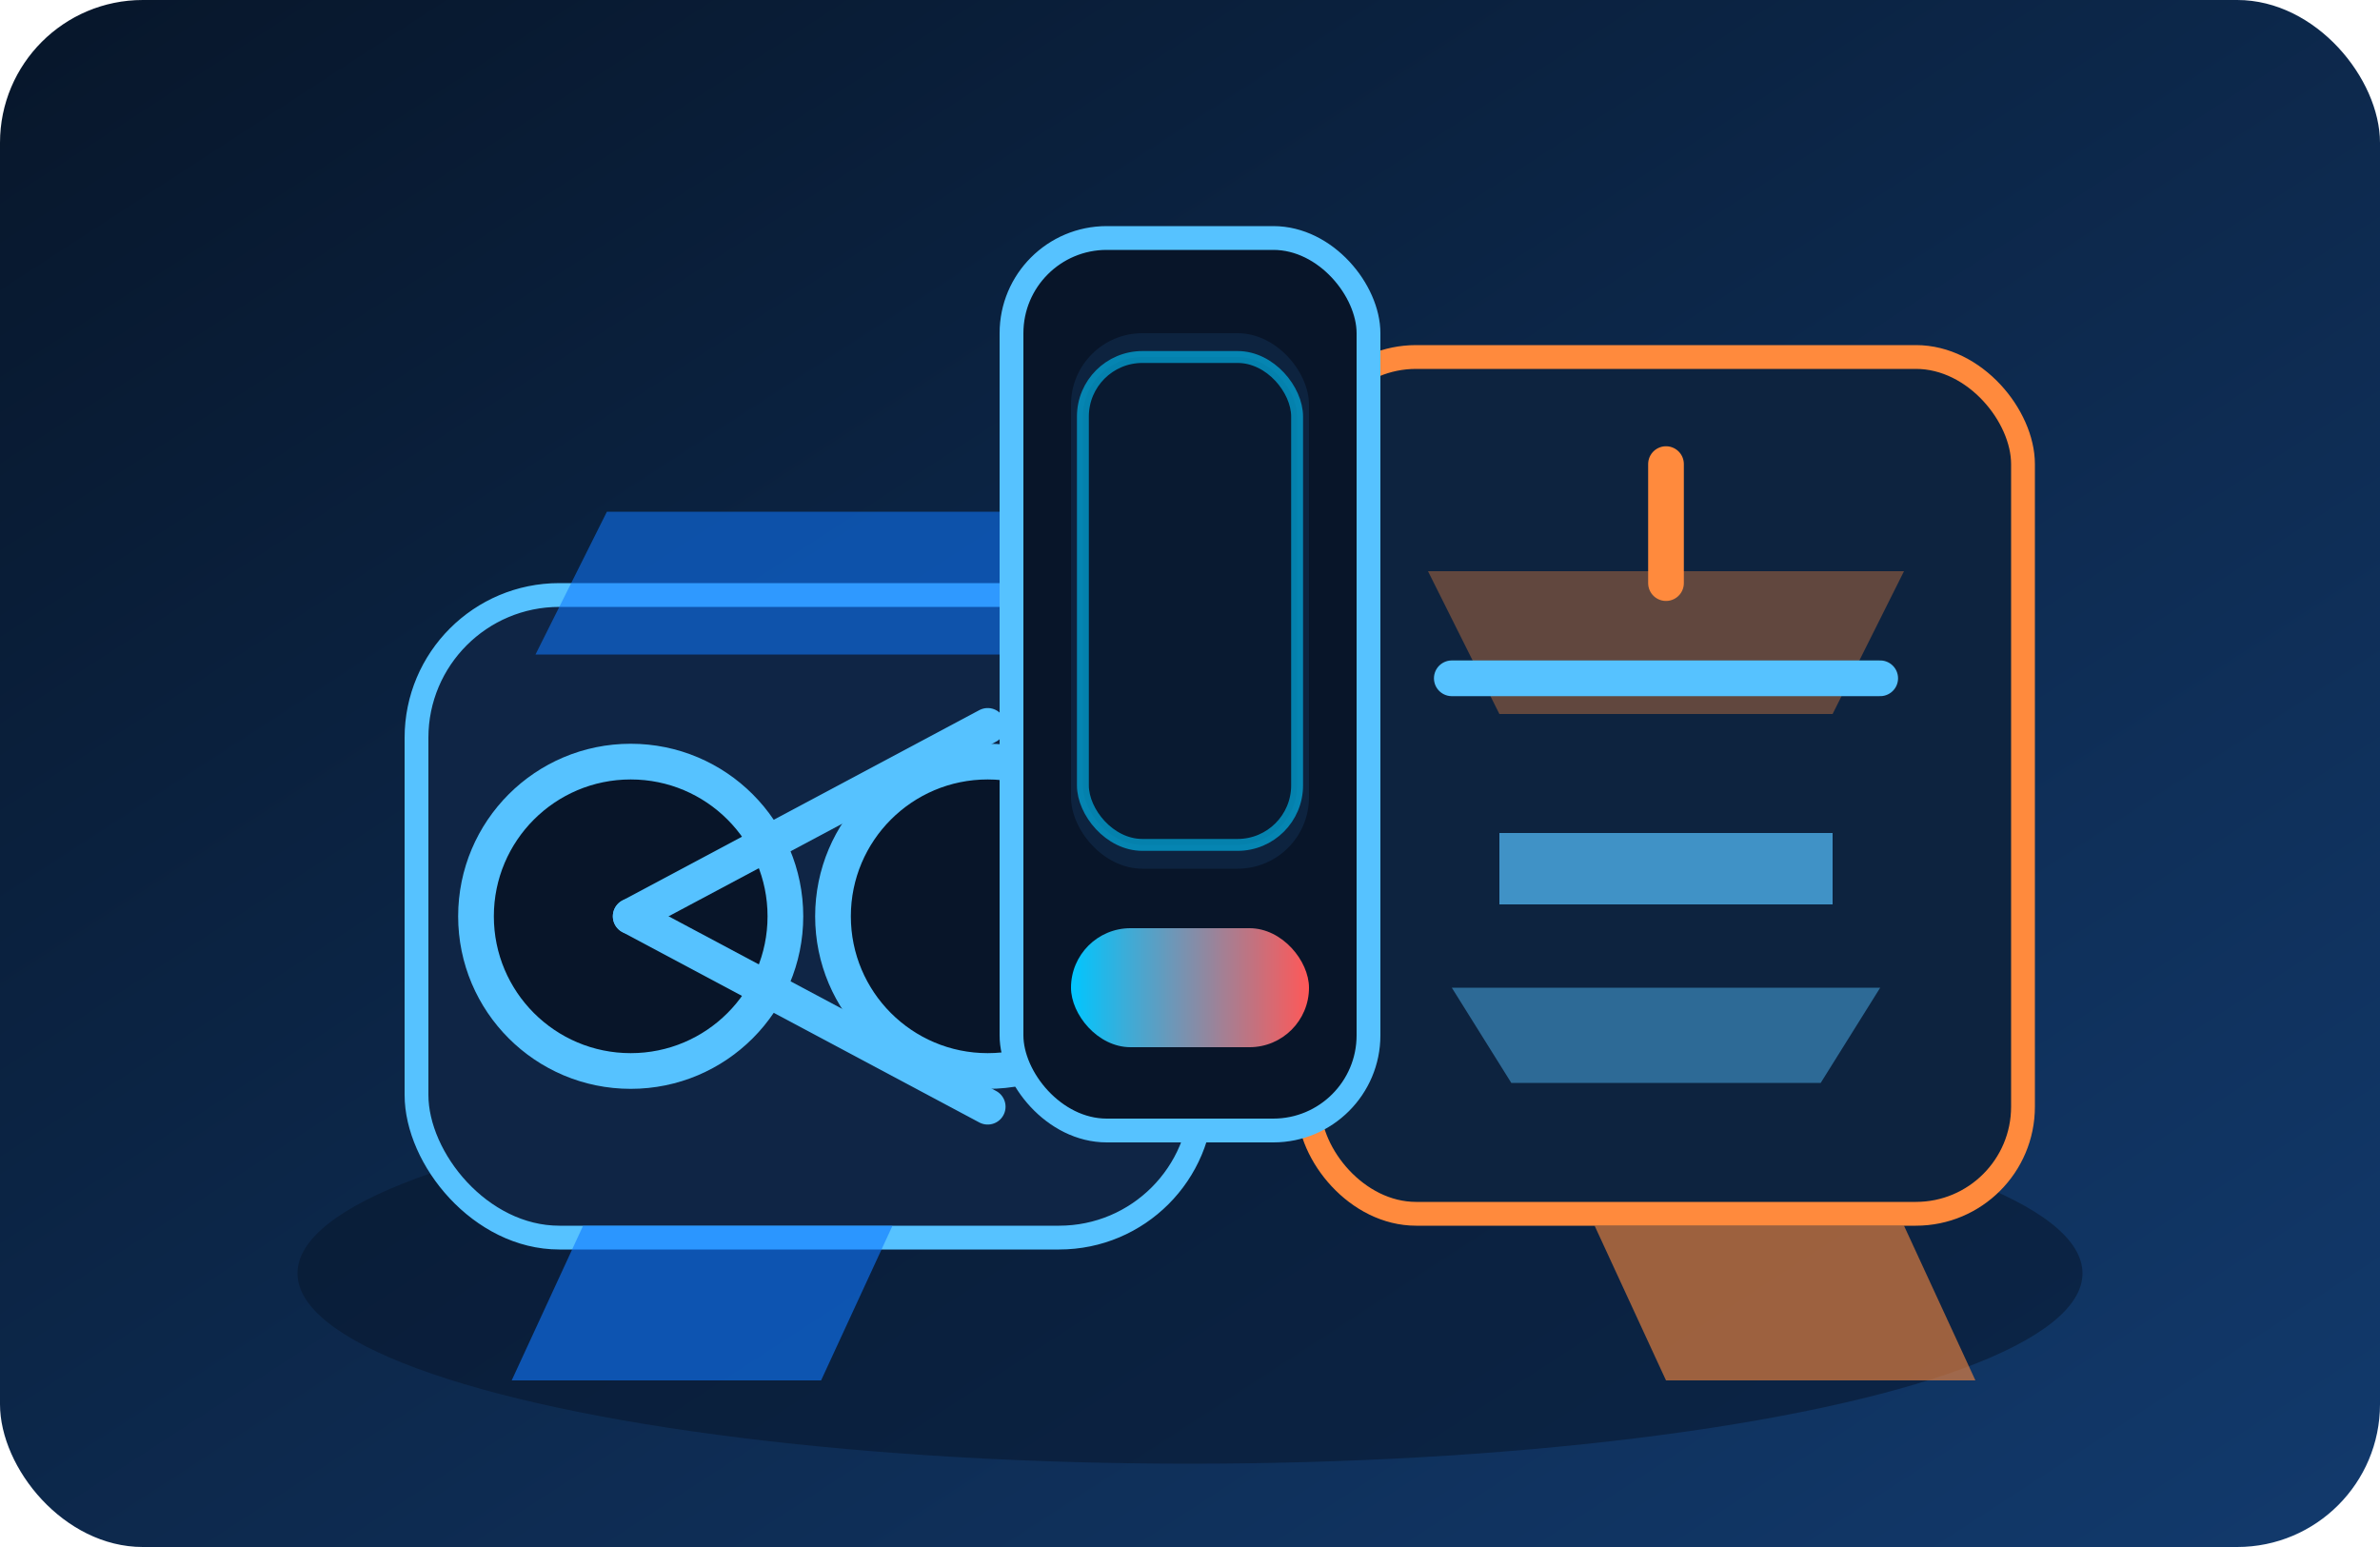 <svg xmlns="http://www.w3.org/2000/svg" viewBox="0 0 400 260" role="img" aria-labelledby="title desc">
  <title id="title">Климатични и електрически услуги</title>
  <desc id="desc">Компресор, електрическа схема и сензор за температура.</desc>
  <defs>
    <linearGradient id="bg" x1="0%" y1="0%" x2="100%" y2="100%">
      <stop offset="0%" stop-color="#07162a" />
      <stop offset="100%" stop-color="#123a6d" />
    </linearGradient>
    <linearGradient id="temp" x1="0%" y1="0%" x2="100%" y2="0%">
      <stop offset="0%" stop-color="#00c6ff" />
      <stop offset="100%" stop-color="#ff5858" />
    </linearGradient>
  </defs>
  <rect width="400" height="260" rx="24" fill="url(#bg)" />
  <ellipse cx="200" cy="214" rx="150" ry="32" fill="#08162d" opacity="0.55" />
  <g transform="translate(70 70)">
    <rect x="0" y="30" width="132" height="108" rx="24" fill="#0f2545" stroke="#56c2ff" stroke-width="4" />
    <circle cx="36" cy="84" r="26" fill="#081529" stroke="#56c2ff" stroke-width="6" />
    <circle cx="96" cy="84" r="26" fill="#081529" stroke="#56c2ff" stroke-width="6" />
    <path d="M36 84l60-32" stroke="#56c2ff" stroke-width="6" stroke-linecap="round" />
    <path d="M36 84l60 32" stroke="#56c2ff" stroke-width="6" stroke-linecap="round" />
    <path d="M20 40h92l-12-24H32z" fill="#0f79ff" opacity="0.55" />
  </g>
  <g transform="translate(220 60)">
    <rect x="0" y="0" width="120" height="144" rx="18" fill="#0d233f" stroke="#ff8a3d" stroke-width="4" />
    <path d="M20 36h80l-12 24H32z" fill="#ff8a3d" opacity="0.35" />
    <path d="M32 80h56v12H32z" fill="#56c2ff" opacity="0.7" />
    <path d="M24 106h72l-10 16H34z" fill="#56c2ff" opacity="0.45" />
    <path d="M24 54h72" stroke="#56c2ff" stroke-width="6" stroke-linecap="round" />
    <path d="M60 18v20" stroke="#ff8a3d" stroke-width="6" stroke-linecap="round" />
  </g>
  <g transform="translate(170 40)">
    <rect x="0" y="0" width="60" height="150" rx="16" fill="#081529" stroke="#56c2ff" stroke-width="4" />
    <rect x="10" y="16" width="40" height="90" rx="12" fill="#0d233f" />
    <rect x="12" y="20" width="36" height="82" rx="10" fill="#081529" stroke="#00c6ff" stroke-width="2" opacity="0.6" />
    <rect x="10" y="116" width="40" height="20" rx="10" fill="url(#temp)" />
  </g>
  <path d="M98 206h52l-12 26H86z" fill="#0f79ff" opacity="0.6" />
  <path d="M268 206h52l12 26h-52z" fill="#ff8a3d" opacity="0.6" />
</svg>
